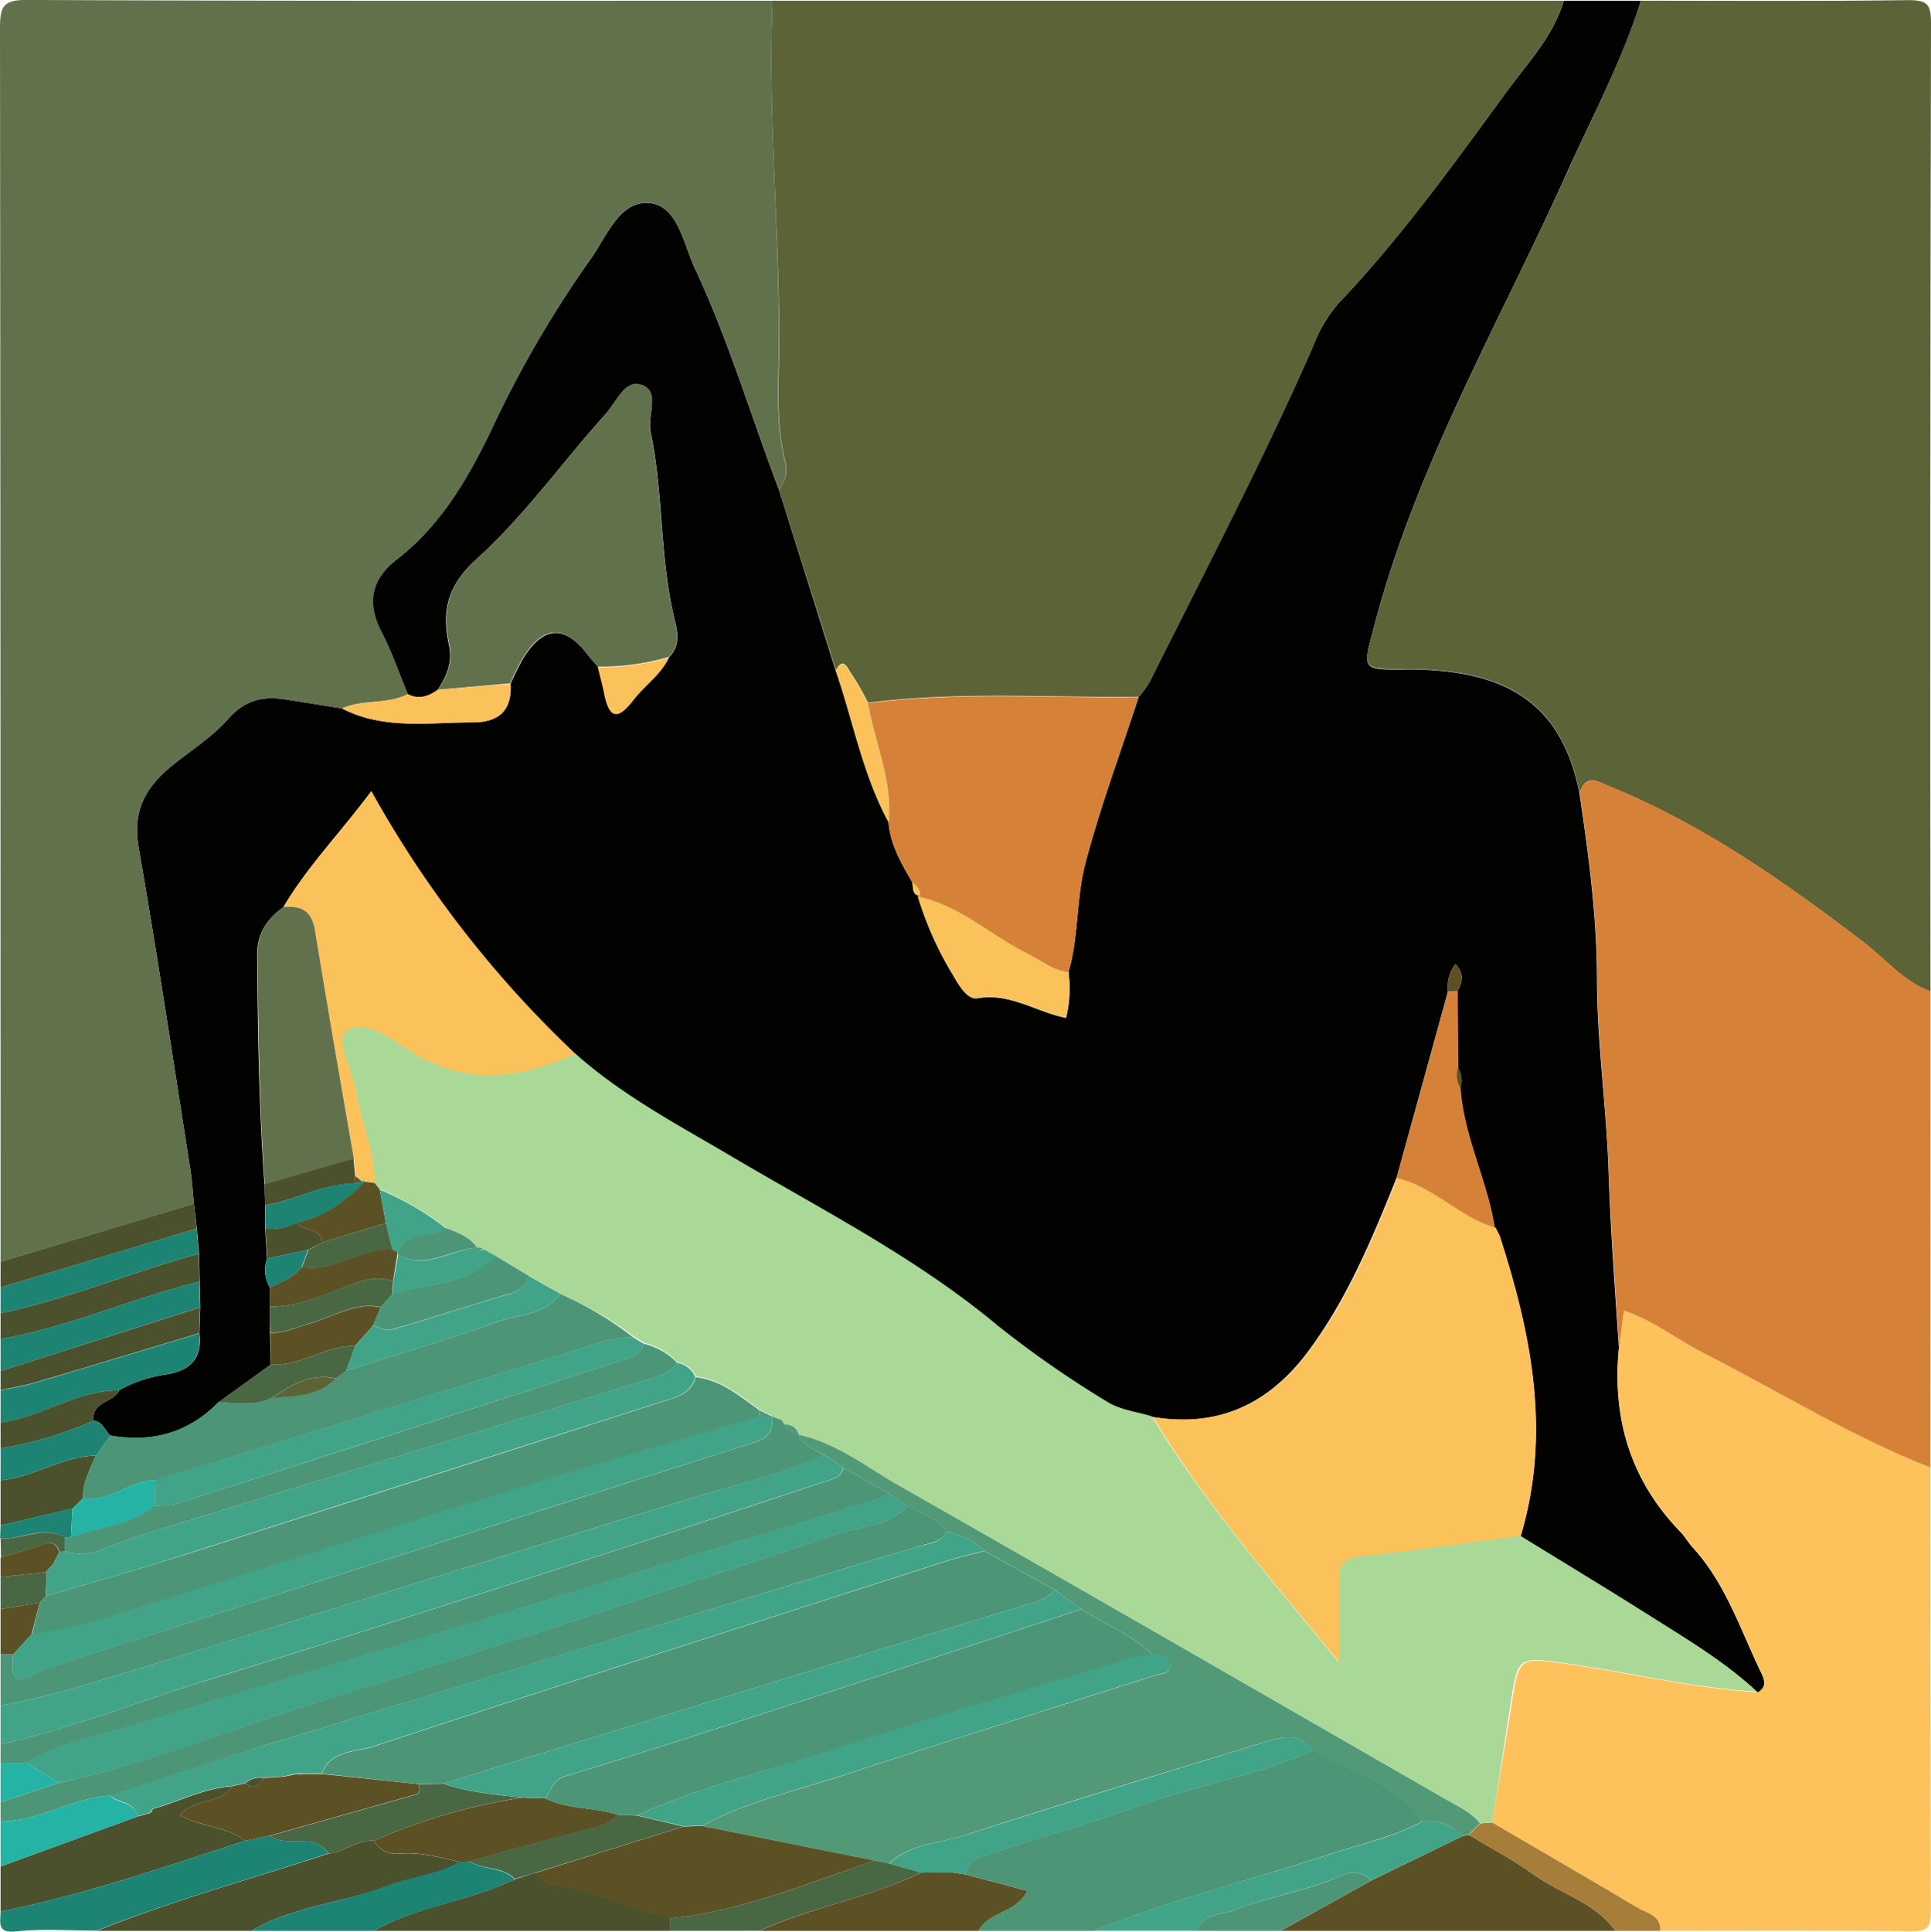 <svg xmlns="http://www.w3.org/2000/svg" viewBox="0 0 300.17 300.27"><defs><style>.cls-1{fill:#020201;}.cls-2{fill:#61714b;}.cls-3{fill:#5b6337;}.cls-4{fill:#fdc25b;}.cls-5{fill:#d58238;}.cls-6{fill:#4c9677;}.cls-7{fill:#41a388;}.cls-8{fill:#5b5125;}.cls-9{fill:#4a512c;}.cls-10{fill:#1d8474;}.cls-11{fill:#4a6744;}.cls-12{fill:#a67e3a;}.cls-13{fill:#25b3a5;}.cls-14{fill:#aad997;}.cls-15{fill:#fbc25b;}.cls-16{fill:#529977;}</style></defs><title>s11</title><g id="Layer_2" data-name="Layer 2"><g id="Layer_1-2" data-name="Layer 1"><path class="cls-1" d="M244,1h12c-2.93,9.38-7.58,18-11.59,26.93C234,51.06,221.13,73.14,214.59,98c-1.86,7.06-2.23,7,5,6.94,16.07-.05,24.18,5.75,26.85,19.25,1.4,9.48,2.69,18.9,2.72,28.59,0,10.07,1.48,20.16,1.81,30.28.3,9.1,1,18.19,1.6,27.28-1.1,11,1.79,20.67,9.6,28.7.69.71,1.17,1.62,1.84,2.35,5.07,5.52,7.36,12.57,10.5,19.15.52,1.08,1.31,2.46-.36,3.43-5-4.71-11-8.21-16.76-11.87-6.66-4.21-13.41-8.28-20.11-12.41,4.78-16,1.72-31.42-3.36-46.7l-.61-1.18-.06-.06c-1.16-7.39-4.82-14.17-5.35-21.71a3.82,3.82,0,0,0-.35-3.18l-.09-11.87c.78-1.41,1.12-2.78-.31-4.26A6,6,0,0,0,226,155l-8,29c-3.77,9.35-7.57,18.62-13.67,26.85s-14,12-24.31,10.28c-2.32-.72-4.94-1-6.92-2.25a161.12,161.12,0,0,1-17-11.81c-12.81-10.68-27.57-18.13-41.78-26.55-8.22-4.87-16.78-9.37-24-15.83a169.06,169.06,0,0,1-31.72-40.79c-4.8,6.45-9.92,11.66-13.65,18-2.55,1.83-4.1,4.13-4.07,7.44.1,11.9.28,23.8,1.14,35.67l.1,3.25v3.67l.3,4.6a5.39,5.39,0,0,0,.46,4.53l0,3,0,4.05L43,213l-8.15,5.87c-4.65,4.75-10.29,6.3-16.75,5.17-.91-.75-1.21-2.19-2.65-2.34-.35-3,3.14-2.74,4-4.74a20.83,20.83,0,0,1,7.39-2.44c3.65-.63,5.54-2.52,5.06-6.37l.14-4-.09-4-.1-4.32-.34-3.92L31.05,188c-.19-1.82-.29-3.65-.57-5.45-2.62-16.61-5.11-33.24-8-49.8-1-5.69.87-9.37,5.22-12.9,2.91-2.35,6.2-4.42,8.64-7.19,2.58-2.94,5.38-3.61,8.87-3.07,3,.45,5.91.93,8.86,1.4,6.5,3.35,13.47,2.17,20.33,2.16,4.08,0,6.1-1.84,5.88-6a42.53,42.53,0,0,1,2-4c3.13-5,6.42-5.17,10-.49.5.65,1.06,1.25,1.59,1.88.35,1.42.73,2.83,1,4.26.82,4,2.23,3.82,4.51.86,1.75-2.27,4.26-3.92,5.52-6.61,1.78-1.81,1.37-3.88.84-6-2.31-9.53-1.69-19.45-3.7-29-.52-2.47,1.44-6.16-1.25-7.23S96.67,63.47,95,65.3c-6.71,7.46-12.59,15.78-20,22.47-4.63,4.2-5.43,8.12-4.3,13.39.57,2.65-.34,4.86-1.81,7-1.42,1-2.93,1.52-4.62.66-1.34-3.22-2.46-6.55-4.07-9.63-2.39-4.59-1.59-8.28,2.41-11.38,6.76-5.25,10.93-12.36,14.57-19.9A172,172,0,0,1,92.62,41.27c2.57-3.53,4.53-9.26,9.24-8.82,4.43.42,5.26,6.29,7.05,10.11,5.24,11.15,8.74,23,13.09,34.46l8.82,28.11c2.72,7.85,4.18,16.14,8.21,23.54.26,3.5,2,6.41,3.69,9.36.21.81-.12,1.92,1.18,2.11l-.31.11a52.51,52.51,0,0,0,5.46,12.2c.9,1.59,2.25,3.88,3.81,3.61,5.07-.89,9.12,2.13,13.76,3.05A19.13,19.13,0,0,0,167,152c1.61-5.54,1.18-11.45,2.63-16.93,2.3-8.73,5.47-17.23,8.27-25.83a17.17,17.17,0,0,0,1.73-2.38c8.6-17.27,17.58-34.36,25.33-52A22.75,22.75,0,0,1,209,48c9.79-10.27,18-21.8,26.36-33.19C238.58,10.47,242.41,6.41,244,1Z" transform="translate(-0.91 -0.89)"/><path class="cls-2" d="M122,77c-4.35-11.49-7.85-23.32-13.09-34.46-1.79-3.81-2.63-9.69-7.05-10.11-4.72-.44-6.68,5.28-9.24,8.82A172,172,0,0,0,77.24,67.85c-3.64,7.55-7.81,14.66-14.57,19.9-4,3.1-4.8,6.8-2.41,11.38,1.61,3.08,2.73,6.41,4.07,9.63-3.21,1.69-7,.78-10.25,2.24-3-.47-5.91-.94-8.86-1.4-3.49-.54-6.29.13-8.87,3.07-2.44,2.77-5.73,4.84-8.64,7.19-4.35,3.52-6.21,7.21-5.22,12.9,2.88,16.56,5.38,33.19,8,49.8.28,1.8.39,3.63.57,5.45L1,197Q1,101.15.91,5.3c0-3.44.5-4.44,4.27-4.42C43.79,1.07,82.39,1,121,1c-.71,17.48,1,34.91,1,52.37,0,6.3-.62,12.64.84,18.91A5,5,0,0,1,122,77Z" transform="translate(-0.91 -0.89)"/><path class="cls-3" d="M122,77a5,5,0,0,0,.88-4.74c-1.46-6.26-.82-12.61-.84-18.91C122,35.91,120.29,18.48,121,1H244c-1.59,5.41-5.42,9.47-8.62,13.83C227,26.23,218.81,37.76,209,48a22.75,22.75,0,0,0-4,6.83c-7.75,17.68-16.74,34.77-25.33,52a17,17,0,0,1-1.73,2.38c-14,.11-28.09-.88-42.09.9a42,42,0,0,0-2.68-4.63c-.38-.51-1.15-2.7-2.31-.42Z" transform="translate(-0.91 -0.89)"/><path class="cls-3" d="M246.47,124.14c-2.68-13.49-10.78-19.3-26.85-19.25-7.26,0-6.88.12-5-6.94,6.53-24.81,19.38-46.89,29.81-70C248.42,19,253.07,10.38,256,1c13.83,0,27.67.11,41.5-.09,3,0,3.59.61,3.58,3.59Q300.91,79.75,301,155c-4.18-1.53-6.93-5-10.33-7.61-12.34-9.41-25-18.32-39.44-24.21C249.48,122.47,247.47,120.94,246.47,124.14Z" transform="translate(-0.91 -0.89)"/><path class="cls-4" d="M274.18,263.92c1.67-1,.88-2.34.36-3.43-3.14-6.58-5.43-13.62-10.5-19.15-.67-.73-1.15-1.64-1.84-2.35-7.81-8-10.7-17.7-9.6-28.7l.73-5.71c4.62,1.54,8.24,4.47,12.3,6.55,11.76,6,23,13,35.36,17.86,0,23,0,46,.07,69,0,2.5-.56,3.1-3.07,3.07-13-.15-26-.07-39-.07.09-2.43-2.07-2.73-3.52-3.59-7.52-4.46-15.08-8.84-22.62-13.25,1.06-6.39,2.16-12.77,3.17-19.17s1.32-6.43,7.65-5.57C253.86,260.79,263.88,263.33,274.18,263.92Z" transform="translate(-0.91 -0.89)"/><path class="cls-5" d="M301,229c-12.35-4.85-23.6-11.86-35.36-17.86-4.06-2.07-7.69-5-12.3-6.55l-.73,5.71c-.55-9.09-1.29-18.18-1.6-27.28-.34-10.12-1.78-20.21-1.81-30.28,0-9.69-1.32-19.11-2.72-28.59,1-3.21,3-1.67,4.76-1,14.48,5.89,27.11,14.8,39.44,24.21,3.39,2.59,6.15,6.08,10.33,7.61Z" transform="translate(-0.91 -0.89)"/><path class="cls-6" d="M171,301H153c1.57-3.05,6-2.71,7.6-6.22l-9.67-2.56c.58-2.68,3.11-2.89,5-3.54,6.89-2.37,14-4.17,20.8-6.71,9.28-3.46,19.18-4.92,28.25-9,6,3.22,12.87,5,17.06,11-4.43,2.4-9.34,3.44-14.07,5C195.66,293.05,183,296.11,171,301Z" transform="translate(-0.91 -0.89)"/><path class="cls-6" d="M1,284v-3l9.09-3c14.16-3.08,27.54-8.66,41.34-12.92,26.68-8.23,53.19-17,79.7-25.77,3.69-1.22,8-1.22,10.92-4.34,2,1.26,4.64,1.71,6,4-.94,1.67-2.66,1.77-4.25,2.24-7.64,2.26-15.27,4.59-22.89,6.91q-39.11,11.93-78.22,23.88C34.4,274.62,26.22,277.35,18,280,12.1,280.33,7,284,1,284Z" transform="translate(-0.91 -0.89)"/><path class="cls-6" d="M1,266v-8l2,0c-.46,3.21,0,5.22,3.75,2.82a8,8,0,0,1,1.83-.76q54.84-17.56,109.71-35c2.36-.75,2.77-2,2.66-4l1.21.41.46.48.29.31a2.27,2.27,0,0,0,2.2,1.62l-.07,0c.72,1.8,2.48,2.31,4,3.16-6.5,3-13.44,4.53-20.24,6.6-28,8.53-55.84,17.28-83.79,25.83C17.06,261.89,9.18,264.51,1,266Z" transform="translate(-0.91 -0.89)"/><path class="cls-7" d="M1,266c8.18-1.49,16.06-4.11,24-6.53,27.95-8.55,55.83-17.29,83.79-25.83C115.56,231.57,122.5,230,129,227l3,2c-.36,1.6-1.71,1.79-3,2.21-9.31,3-18.58,6.2-27.9,9.19-22.91,7.35-45.78,14.8-68.77,21.87C21.91,265.51,11.73,269.66,1,272Z" transform="translate(-0.91 -0.89)"/><path class="cls-6" d="M1,272c10.73-2.34,20.91-6.49,31.37-9.71,23-7.08,45.87-14.52,68.77-21.87,9.32-3,18.59-6.15,27.9-9.19,1.29-.42,2.63-.61,3-2.21l7,4a5.85,5.85,0,0,1-1.26.78q-32.43,9.9-64.88,19.76c-17.31,5.25-34.66,10.39-52,15.71-5.36,1.65-11,2.57-15.88,5.65L1,275Z" transform="translate(-0.91 -0.89)"/><path class="cls-8" d="M252,301H200l14.08-7.83,14.16-6.89,1-.2c3.42,2.07,7,3.95,10.21,6.26C243.58,295.3,248.89,296.57,252,301Z" transform="translate(-0.91 -0.89)"/><path class="cls-9" d="M40,301H16c11.76-4.71,24-8.08,36-12,2.46-.22,4.41-2.21,7-2a4.13,4.13,0,0,0,4.21,2c3.18-.23,6.19.63,9.23,1.32-3.52,2-7.59,2.33-11.3,3.73C54.17,296.65,46.53,297.15,40,301Z" transform="translate(-0.91 -0.89)"/><path class="cls-9" d="M1,298v-7l21.32-7.77,1.76-.48a.66.66,0,0,0,.55-.68c4.12-1.15,8-3.22,12.35-3.54-1.84,2.85-5.83,1.84-8.15,4.47,3.35,1.89,7.27,1.74,10.18,4C26.46,291.07,14,295.4,1,298Z" transform="translate(-0.91 -0.89)"/><path class="cls-10" d="M1,298c13-2.6,25.46-6.93,38-11l3.78-.79c2.74,2,6.87-.67,9.17,2.76-12,3.94-24.22,7.31-36,12-4.17,0-8.37-.34-12.49.11C.34,301.46,1,299.65,1,298Z" transform="translate(-0.91 -0.89)"/><path class="cls-8" d="M150.93,292.23l9.67,2.56c-1.65,3.5-6,3.16-7.6,6.22H119c8.11-3.73,17.06-5.11,25.09-9.06l3.92-.09,1,.08Z" transform="translate(-0.91 -0.89)"/><path class="cls-7" d="M228.24,286.28l-14.16,6.88a3.8,3.8,0,0,0-4.55-.75c-5.44,2.37-11.35,3.25-16.83,5.4-2,.77-4.81.36-5.69,3.18H171c12-4.89,24.66-7.95,37-12,4.73-1.55,9.64-2.59,14.07-5C224.42,283.9,226.62,284.3,228.24,286.28Z" transform="translate(-0.91 -0.89)"/><path class="cls-9" d="M105,301H59c6.86-3.9,14.9-4.59,21.93-8L84,292c.75.59,1.45,1.61,2.27,1.71,6.56.79,12.52,3.65,18.82,5.32Z" transform="translate(-0.91 -0.89)"/><path class="cls-10" d="M80.93,293c-7,3.44-15.07,4.13-21.93,8H40c6.53-3.85,14.17-4.35,21.1-7,3.71-1.4,7.78-1.74,11.3-3.73l1.45-.08C76,291.58,79,291,80.93,293Z" transform="translate(-0.91 -0.89)"/><path class="cls-10" d="M31.86,208.16c.48,3.85-1.42,5.73-5.06,6.36A20.87,20.87,0,0,0,19.4,217c-6.59,0-12,4.21-18.4,5v-5c1.77-.38,3.56-.65,5.29-1.16C14.83,213.31,23.34,210.73,31.86,208.16Z" transform="translate(-0.91 -0.89)"/><path class="cls-11" d="M105,301q0-1,.07-1.93c11.13-1.14,21.36-5.44,31.81-9l2.25.46,4.95,1.4c-8,4-17,5.33-25.09,9.06Z" transform="translate(-0.91 -0.89)"/><path class="cls-10" d="M31.91,200.09l.09,4L1,214v-5C11.63,207.18,21.48,202.63,31.91,200.09Z" transform="translate(-0.91 -0.89)"/><path class="cls-9" d="M31.91,200.09C21.48,202.63,11.63,207.18,1,209v-4c10.53-2.2,20.46-6.41,30.81-9.24Z" transform="translate(-0.91 -0.89)"/><path class="cls-10" d="M31.81,195.76C21.46,198.59,11.53,202.8,1,205v-4l30.47-9.16Z" transform="translate(-0.91 -0.89)"/><path class="cls-9" d="M31.47,191.84,1,201q0-2,0-4l30.05-9Z" transform="translate(-0.91 -0.89)"/><path class="cls-12" d="M252,301c-3.11-4.43-8.42-5.7-12.56-8.66-3.24-2.32-6.8-4.19-10.21-6.26l1.8-1.77,1.83-.15c7.55,4.41,15.11,8.79,22.62,13.25,1.45.86,3.62,1.16,3.52,3.59Z" transform="translate(-0.91 -0.89)"/><path class="cls-13" d="M22.32,283.23,1,291v-7c6,0,11.1-3.67,17-4C19.29,281.28,21.83,280.89,22.32,283.23Z" transform="translate(-0.91 -0.89)"/><path class="cls-9" d="M1,214l31-9.89-.14,4c-8.52,2.57-17,5.15-25.57,7.68-1.73.51-3.53.78-5.29,1.16Q1,215.5,1,214Z" transform="translate(-0.91 -0.89)"/><path class="cls-9" d="M1,238v-7c5.15-.49,9.57-3.78,14.82-3.84-.94,2.12-2.1,4.17-2,6.6l-1.64,1.61Z" transform="translate(-0.91 -0.89)"/><path class="cls-6" d="M187,301c.88-2.83,3.74-2.42,5.69-3.18,5.48-2.15,11.39-3,16.83-5.4a3.8,3.8,0,0,1,4.55.75L200,301Z" transform="translate(-0.91 -0.89)"/><path class="cls-10" d="M15.82,227.16c-5.26.06-9.68,3.35-14.82,3.84v-5a58.4,58.4,0,0,0,14.44-4.3c1.44.15,1.74,1.59,2.64,2.34Z" transform="translate(-0.91 -0.89)"/><path class="cls-9" d="M15.44,221.7A58.4,58.4,0,0,1,1,226v-4c6.37-.82,11.81-5,18.4-5C18.58,219,15.09,218.72,15.44,221.7Z" transform="translate(-0.91 -0.89)"/><path class="cls-11" d="M1,251v-5l7.2-.75Q8.09,247.12,8,249l-.9,1Z" transform="translate(-0.91 -0.89)"/><path class="cls-13" d="M1,275l4-.12L10.09,278,1,281Q1,278,1,275Z" transform="translate(-0.91 -0.89)"/><path class="cls-8" d="M1,251l6.08-1L5.82,254.9,3,258l-2,0Z" transform="translate(-0.91 -0.89)"/><path class="cls-8" d="M8.2,245.25,1,246v-3c1.71-.51,3.4-1.12,5.13-1.52,1.38-.32,3.08-1.92,4,.67l-1,1.91-1,1.05Z" transform="translate(-0.91 -0.89)"/><path class="cls-10" d="M1,238l11.16-2.64q-.11,2.21-.23,4.43a5.88,5.88,0,0,1-1,.07c-3.36-2-6.65.43-10,.14Z" transform="translate(-0.91 -0.89)"/><path class="cls-11" d="M1,240c3.33.29,6.63-2.09,10-.14q0,1.06,0,2.12l-.8.17c-.94-2.58-2.64-1-4-.67-1.73.4-3.42,1-5.13,1.52Z" transform="translate(-0.91 -0.89)"/><path class="cls-6" d="M184,301h0Z" transform="translate(-0.91 -0.89)"/><path class="cls-14" d="M232.85,284.16l-1.83.15c-1.39-1.75-3.4-2.62-5.26-3.69C197.5,264.37,169.29,248.06,141,232c-5.16-2.93-9.91-6.79-15.92-8.07l.07,0a2.11,2.11,0,0,0-2.2-1.62l-.29-.31a.49.49,0,0,0-.46-.48L121,221.1V221l-2-1c-3.05-2.21-6-4.71-9.92-5.16a3.67,3.67,0,0,0-2.83-2.2,10.63,10.63,0,0,0-5.15-3l-1.64-1A54.13,54.13,0,0,0,88,202l-4.91-2.85L78,196.11,76,195a1.37,1.37,0,0,0-.95-.17l0,0c-1.15-1.79-3-2.44-4.89-3.13a43.22,43.22,0,0,0-10.26-6l-.77-1c0-5.06-2.21-9.68-3-14.57-.5-3.21-3.45-7.83-1.32-9.19,2.73-1.74,6.84,1.32,9.82,3.23,8.56,5.49,17,4.34,25.64.42,7.21,6.46,15.77,11,24,15.83,14.21,8.42,29,15.87,41.78,26.55a161.12,161.12,0,0,0,17,11.81c2,1.26,4.59,1.53,6.92,2.25,8.2,13.53,18.54,25.37,29,38.17,0-5,0-9,0-12.86,0-2.13.63-3.31,3-3.58,8.41-1,16.79-2.13,25.18-3.22,6.71,4.13,13.45,8.2,20.11,12.41,5.79,3.66,11.71,7.16,16.76,11.87-10.3-.6-20.32-3.13-30.51-4.51-6.33-.85-6.64-.8-7.65,5.57S233.91,277.77,232.85,284.16Z" transform="translate(-0.91 -0.89)"/><path class="cls-15" d="M237.32,239.64c-8.39,1.09-16.78,2.26-25.18,3.22-2.42.27-3.07,1.45-3,3.58,0,3.91,0,7.82,0,12.86-10.5-12.8-20.85-24.64-29-38.17,10.26,1.67,18.1-1.92,24.31-10.28s9.9-17.5,13.67-26.85c5.73,1.29,9.71,6,15.26,7.69l.06.06.61,1.18C239,208.22,242.09,223.65,237.32,239.64Z" transform="translate(-0.91 -0.89)"/><path class="cls-5" d="M135.82,110.17c14-1.77,28.06-.79,42.09-.9-2.8,8.6-6,17.1-8.27,25.83-1.45,5.48-1,11.39-2.63,16.93-2.55-.28-4.44-2-6.62-3-5.63-2.84-10.37-7.42-16.79-8.73l.31-.11c.15-1-.57-1.53-1.18-2.11-1.65-3-3.43-5.86-3.69-9.36C139.68,122.21,136.87,116.34,135.82,110.17Z" transform="translate(-0.91 -0.89)"/><path class="cls-2" d="M68.95,108.1c1.47-2.09,2.37-4.3,1.81-7-1.13-5.27-.33-9.19,4.3-13.39,7.38-6.68,13.26-15,20-22.47,1.65-1.83,2.94-5.63,5.75-4.51S101.5,65.55,102,68c2,9.57,1.4,19.49,3.7,29,.52,2.16.94,4.24-.84,6a37.17,37.17,0,0,1-11.06,1.49c-.53-.63-1.09-1.23-1.59-1.88-3.58-4.68-6.87-4.55-10,.49a42.86,42.86,0,0,0-2,4Z" transform="translate(-0.91 -0.89)"/><path class="cls-15" d="M90.35,164.7c-8.61,3.91-17.08,5.06-25.64-.42-3-1.91-7.09-5-9.82-3.23-2.13,1.36.82,6,1.32,9.19.76,4.9,3,9.51,3,14.58l-1.54-.2-.17-.21-.23.14-1.08-.89L55.91,181c-2-11.87-4.13-23.73-6.07-35.61-.49-3-2.18-3.8-4.85-3.54,3.73-6.3,8.86-11.51,13.65-18A169.06,169.06,0,0,0,90.35,164.7Z" transform="translate(-0.91 -0.89)"/><path class="cls-6" d="M88,202a54,54,0,0,1,11.43,6.81,16.15,16.15,0,0,0-4.84.61C71.44,216.72,48.24,223.83,25.05,231c-4,0-7.1,3.45-11.25,2.78-.09-2.43,1.08-4.48,2-6.6L18.09,224c6.47,1.13,12.1-.42,16.75-5.17,2.8,0,5.64.68,8.32-.69,3.53-.31,7.2-.16,9.95-3l1.61-1.21c7.89-2.51,15.84-4.84,23.63-7.62C81.63,205.14,85.62,205.31,88,202Z" transform="translate(-0.91 -0.89)"/><path class="cls-2" d="M45,141.87c2.67-.26,4.36.55,4.85,3.54,1.95,11.88,4,23.74,6.07,35.61l-13.85,4c-.86-11.88-1-23.77-1.14-35.67C40.89,146,42.44,143.69,45,141.87Z" transform="translate(-0.91 -0.89)"/><path class="cls-5" d="M233.29,191.69c-5.54-1.65-9.53-6.4-15.26-7.69l8-29,1.5-.06q0,5.93.09,11.87a3.76,3.76,0,0,0,.35,3.18C228.47,177.53,232.13,184.3,233.29,191.69Z" transform="translate(-0.91 -0.89)"/><path class="cls-15" d="M143.6,140.25c6.43,1.31,11.16,5.89,16.79,8.73,2.17,1.1,4.07,2.77,6.62,3a19.13,19.13,0,0,1-.37,7.08c-4.64-.92-8.69-3.94-13.76-3.05-1.56.27-2.91-2-3.81-3.61A52.51,52.51,0,0,1,143.6,140.25Z" transform="translate(-0.91 -0.89)"/><path class="cls-15" d="M68.95,108.1l11.34-.92c.22,4.14-1.8,6-5.88,6-6.86,0-13.83,1.19-20.33-2.16,3.26-1.47,7-.55,10.25-2.24C66,109.62,67.52,109.14,68.95,108.1Z" transform="translate(-0.91 -0.89)"/><path class="cls-8" d="M43,213q0-2.47-.06-4.94c2.19.1,4.1-.9,6.14-1.45,3.64-1,7-3.4,11-2.51l-1.18,2.85-2.8,3.14C51.52,210,47.65,213.31,43,213Z" transform="translate(-0.91 -0.89)"/><path class="cls-8" d="M42.87,204q0-1.49,0-3c1.79-.83,3.65-1.55,4.94-3.16,5,.84,9.16-2.91,14.05-2.82a3.07,3.07,0,0,0,.83.42l0,.37L62,200c-2.15-.73-4.09-.3-6.24.46C51.58,202,47.49,204,42.87,204Z" transform="translate(-0.91 -0.89)"/><path class="cls-11" d="M43,213c4.66.31,8.53-3,13.14-2.91l-1.41,3.85-1.61,1.21c-3.89-.87-6.94,1-9.95,3-2.68,1.37-5.52.73-8.32.69Z" transform="translate(-0.91 -0.89)"/><path class="cls-11" d="M42.87,204c4.62,0,8.7-2.06,12.9-3.55,2.14-.76,4.09-1.19,6.24-.46l-.13,2.07-1.77,2c-4.07-.89-7.41,1.54-11,2.51-2,.55-3.95,1.55-6.14,1.45Q42.9,206,42.87,204Z" transform="translate(-0.91 -0.89)"/><path class="cls-15" d="M135.82,110.17c1,6.17,3.86,12,3.22,18.5-4-7.4-5.49-15.69-8.21-23.54,1.17-2.28,1.93-.09,2.31.42A42,42,0,0,1,135.82,110.17Z" transform="translate(-0.91 -0.89)"/><path class="cls-15" d="M93.83,104.58a37.17,37.17,0,0,0,11.06-1.49c-1.26,2.7-3.77,4.35-5.52,6.61-2.28,3-3.69,3.11-4.51-.86C94.56,107.4,94.17,106,93.83,104.58Z" transform="translate(-0.91 -0.89)"/><path class="cls-10" d="M42.15,191.9q0-1.84,0-3.67c4.72-.77,9-3.44,13.89-3.39l1.19-.3.23-.13.17.21c-3,3-6.34,5.51-10.62,6.42A10,10,0,0,1,42.15,191.9Z" transform="translate(-0.91 -0.89)"/><path class="cls-9" d="M56,184.84c-4.92,0-9.17,2.62-13.89,3.39l-.1-3.25,13.85-4,.25,2.63Z" transform="translate(-0.91 -0.89)"/><path class="cls-9" d="M42.15,191.9A10,10,0,0,0,47,191c1.11,1.28,3.66.63,4,3l-2.18,1.14-6.35,1.36Z" transform="translate(-0.91 -0.89)"/><path class="cls-10" d="M42.45,196.5l6.35-1.36-1,2.72c-1.29,1.61-3.15,2.33-4.94,3.16A5.38,5.38,0,0,1,42.45,196.5Z" transform="translate(-0.91 -0.89)"/><path class="cls-8" d="M227.49,154.93,226,155a6,6,0,0,1,1.19-4.31C228.61,152.15,228.27,153.53,227.49,154.93Z" transform="translate(-0.91 -0.89)"/><path class="cls-8" d="M227.93,170a3.76,3.76,0,0,1-.35-3.18A3.82,3.82,0,0,1,227.93,170Z" transform="translate(-0.91 -0.89)"/><path class="cls-15" d="M142.72,138c.61.58,1.33,1.1,1.18,2.11C142.6,139.95,142.93,138.84,142.72,138Z" transform="translate(-0.91 -0.89)"/><path class="cls-5" d="M234,192.94l-.61-1.18Z" transform="translate(-0.91 -0.89)"/><path class="cls-16" d="M125,223.88c6,1.29,10.76,5.14,15.92,8.07,28.33,16.1,56.55,32.41,84.8,48.65,1.86,1.07,3.87,1.94,5.26,3.69l-1.8,1.77-1,.2c-1.62-2-3.82-2.38-6.2-2.26-4.2-6-11.08-7.81-17.06-11-1.91-2.86-4.6-2.19-7.15-1.42-15.65,4.77-31.31,9.5-46.88,14.54-4,1.29-8.49,1.34-11.81,4.42l-2.25-.46L110,284.7c6.9-3.73,14.54-5.41,21.9-7.83,16.11-5.3,32.3-10.34,48.45-15.53,1-.32,2.73-.23,2.49-1.8-.19-1.29-1.76-1.28-2.88-1.55-3.17-3.09-7.33-4.63-11-7l-4-2.92-11-6.1A11.18,11.18,0,0,0,148,239c-1.33-2.33-3.92-2.77-6-4L139,233l-7-4-3-2C127.52,226.2,125.76,225.69,125,223.88Z" transform="translate(-0.91 -0.89)"/><path class="cls-7" d="M139.14,290.54c3.32-3.08,7.83-3.14,11.81-4.42,15.57-5,31.23-9.76,46.88-14.54,2.54-.78,5.24-1.44,7.15,1.42-9.07,4.06-19,5.52-28.25,9-6.82,2.54-13.91,4.34-20.8,6.71-1.88.65-4.41.85-5,3.54l-1.93-.3-1-.08-3.92.09Z" transform="translate(-0.91 -0.89)"/><path class="cls-7" d="M139,233l3.06,2c-3,3.12-7.23,3.12-10.92,4.34-26.52,8.74-53,17.54-79.7,25.77C37.63,269.37,24.25,275,10.09,278L5,274.88c4.87-3.07,10.51-4,15.88-5.65,17.29-5.32,34.64-10.46,52-15.71q32.45-9.84,64.88-19.76A5.85,5.85,0,0,0,139,233Z" transform="translate(-0.91 -0.89)"/><path class="cls-7" d="M148,239a11.19,11.19,0,0,1,5.93,2.94c-1.92.5-3.87.92-5.76,1.52-29.77,9.57-59.56,19.08-89.26,28.87-2.74.9-6.57.52-8,4.21l-3,0H47L45,277a1.67,1.67,0,0,0-1,.07l-2.09.14a3.34,3.34,0,0,0-2.89.82l-2.05.45c-4.36.32-8.23,2.38-12.35,3.54a2.67,2.67,0,0,1-.56.68l-1.76.48c-.49-2.34-3-2-4.32-3.24,8.22-2.64,16.4-5.38,24.65-7.91q39.09-12,78.22-23.88c7.62-2.32,15.25-4.65,22.89-6.91C145.36,240.82,147.08,240.71,148,239Z" transform="translate(-0.91 -0.89)"/><path class="cls-7" d="M3,258l2.81-3.13c8.77-1.27,17-4.36,25.45-7,15.57-4.85,31.08-9.9,46.67-14.7,13.65-4.2,27.36-8.17,41-12.24l2,.06v.06c.12,2-.3,3.23-2.66,4Q63.4,242.46,8.59,260.1a8,8,0,0,0-1.83.76C3,263.25,2.54,261.24,3,258Z" transform="translate(-0.91 -0.89)"/><path class="cls-16" d="M122.92,222.31a2.11,2.11,0,0,1,2.2,1.62A2.27,2.27,0,0,1,122.92,222.31Z" transform="translate(-0.91 -0.89)"/><path class="cls-16" d="M122.16,221.51a.49.49,0,0,1,.46.48Z" transform="translate(-0.91 -0.89)"/><path class="cls-8" d="M73.86,290.22l-1.45.08c-3-.69-6-1.55-9.23-1.32A4.13,4.13,0,0,1,59,287a92.52,92.52,0,0,1,23.11-6.7l3.59.12c3.58,1.77,7.66,1.32,11.35,2.57a7.58,7.58,0,0,1-3.94,2C86.66,286.65,80.26,288.45,73.86,290.22Z" transform="translate(-0.91 -0.89)"/><path class="cls-11" d="M82.08,280.29A92.47,92.47,0,0,0,59,287c-2.58-.22-4.54,1.77-7,2-2.3-3.43-6.42-.8-9.17-2.76,7.56-2.13,15.13-4.25,22.68-6.41.81-.23.69-1,.45-1.61l3.9-.08C73.8,279.49,77.94,279.85,82.08,280.29Z" transform="translate(-0.91 -0.89)"/><path class="cls-8" d="M65.93,278.19c.24.65.37,1.38-.45,1.61-7.55,2.16-15.12,4.28-22.68,6.41L39,287c-2.91-2.28-6.84-2.13-10.18-4,2.31-2.63,6.31-1.62,8.15-4.47l2.05-.45c1.38,1.19,2.13.17,2.89-.82l2.09-.14,1-.07,2.05-.42.46.09.46-.09,3,0Z" transform="translate(-0.91 -0.89)"/><path class="cls-13" d="M24.08,282.75a2.67,2.67,0,0,0,.56-.68A.67.67,0,0,1,24.08,282.75Z" transform="translate(-0.91 -0.89)"/><path class="cls-6" d="M148,291.85l1,.08Z" transform="translate(-0.91 -0.89)"/><path class="cls-8" d="M110,284.7l26.86,5.38c-10.45,3.55-20.69,7.85-31.82,9-6.3-1.67-12.25-4.53-18.81-5.32-.81-.1-1.51-1.12-2.27-1.71l23.19-7.25Z" transform="translate(-0.91 -0.89)"/><path class="cls-11" d="M107.18,284.78,84,292l-3.06.93c-2-2-4.89-1.39-7.07-2.75,6.4-1.77,12.8-3.57,19.22-5.28A7.58,7.58,0,0,0,97,283l2.89.08Z" transform="translate(-0.91 -0.89)"/><path class="cls-13" d="M13.81,233.76c4.14.66,7.27-2.76,11.25-2.78q-.07,2-.13,4c-3.77,3.11-8.62,3.34-13,4.85l.23-4.43Z" transform="translate(-0.91 -0.89)"/><path class="cls-6" d="M119,221c-13.69,4.07-27.4,8-41,12.24-15.59,4.8-31.09,9.86-46.67,14.7-8.4,2.61-16.68,5.71-25.45,7L7.08,250,8,249c7.3-2.17,14.63-4.23,21.89-6.54q36.7-11.68,73.35-23.51c2.33-.75,5-1.13,5.83-4,4,.45,6.87,3,9.92,5.16Q119,220.54,119,221Z" transform="translate(-0.91 -0.89)"/><path class="cls-7" d="M109,214.93c-.87,2.89-3.5,3.27-5.83,4q-36.67,11.78-73.35,23.51C22.61,244.77,15.28,246.83,8,249q.11-1.88.22-3.75l-.09-.14,1-1.05,1-1.91.8-.17a8.27,8.27,0,0,0,5.8-.22,95,95,0,0,1,9.89-3.42Q63.57,227,100.53,215.64c2-.63,4.25-1,5.68-2.91A3.67,3.67,0,0,1,109,214.93Z" transform="translate(-0.91 -0.89)"/><path class="cls-11" d="M9.1,244.06l-1,1.05Z" transform="translate(-0.91 -0.89)"/><path class="cls-6" d="M106.21,212.74c-1.43,1.88-3.64,2.28-5.68,2.91Q63.59,227,26.63,238.34a95,95,0,0,0-9.89,3.42,8.27,8.27,0,0,1-5.8.22l0-2.12a6,6,0,0,0,1-.07c4.37-1.52,9.21-1.74,13-4.86a15.62,15.62,0,0,0,3.45-.31q34.14-10.94,68.24-22c1.71-.55,3.62-.88,4.45-2.85A10.63,10.63,0,0,1,106.21,212.74Z" transform="translate(-0.91 -0.89)"/><path class="cls-7" d="M101.06,209.79c-.83,2-2.74,2.29-4.45,2.85q-34.11,11-68.24,22a15.62,15.62,0,0,1-3.45.31q.07-2,.13-4c23.19-7.15,46.39-14.26,69.53-21.54a16.15,16.15,0,0,1,4.84-.61Z" transform="translate(-0.91 -0.89)"/><path class="cls-7" d="M54.71,213.94l1.41-3.85,2.8-3.14c.94.24,2,.88,2.8.65,6.13-1.77,12.2-3.77,18.32-5.57a3.77,3.77,0,0,0,3-2.86L88,202c-2.37,3.29-6.36,3.12-9.64,4.3C70.56,209.1,62.6,211.43,54.71,213.94Z" transform="translate(-0.91 -0.89)"/><path class="cls-6" d="M83.08,199.17A3.77,3.77,0,0,1,80,202c-6.12,1.81-12.19,3.8-18.32,5.57-.8.23-1.86-.41-2.8-.65l1.18-2.85,1.77-2c5.4-1.88,11.71-1.28,16.08-6Z" transform="translate(-0.91 -0.89)"/><path class="cls-7" d="M78,196.11c-4.36,4.67-10.68,4.08-16.08,6q.06-1,.13-2.07l.76-4.16c4.34,2.57,8.2-.89,12.33-1l0,0c.25.44.56.52.95.17Z" transform="translate(-0.91 -0.89)"/><path class="cls-8" d="M51,194c-.31-2.35-2.86-1.7-4-3,4.28-.91,7.61-3.4,10.62-6.42l1.55.2.77,1L60.9,191Z" transform="translate(-0.91 -0.89)"/><path class="cls-7" d="M60.9,191l-.95-5.19a43.14,43.14,0,0,1,10.26,6c-2.19,1.85-6.05.33-7.48,3.72a3.05,3.05,0,0,1-.83-.42Z" transform="translate(-0.91 -0.89)"/><path class="cls-6" d="M62.73,195.47c1.43-3.38,5.29-1.87,7.48-3.72,1.85.69,3.74,1.34,4.89,3.13-4.13.06-8,3.52-12.33,1Z" transform="translate(-0.91 -0.89)"/><path class="cls-16" d="M119,221q0-.45,0-.9l2,1Z" transform="translate(-0.91 -0.89)"/><path class="cls-6" d="M76,195c-.39.35-.7.28-.95-.17A1.36,1.36,0,0,1,76,195Z" transform="translate(-0.91 -0.89)"/><path class="cls-8" d="M56,184.84l.12-1.19,1.08.89Z" transform="translate(-0.91 -0.89)"/><path class="cls-3" d="M43.16,218.18c3-2,6.06-3.9,9.95-3C50.36,218,46.69,217.87,43.16,218.18Z" transform="translate(-0.91 -0.89)"/><path class="cls-11" d="M60.9,191l1,4.07c-4.89-.09-9,3.66-14.05,2.82l1-2.72L51,194Z" transform="translate(-0.91 -0.89)"/><path class="cls-6" d="M65.93,278.19l-15-1.61c1.43-3.69,5.26-3.31,8-4.21,29.7-9.79,59.48-19.3,89.26-28.87,1.89-.61,3.84-1,5.76-1.52l11,6.1a9.27,9.27,0,0,1-4.4,2.2l-45.17,13.83-45.58,14Z" transform="translate(-0.91 -0.89)"/><path class="cls-6" d="M99.91,283.05,97,283c-3.7-1.25-7.78-.8-11.35-2.57,1-1.21,1.12-2.84,3.18-3.46,11.77-3.57,23.47-7.37,35.17-11.17,15-4.88,30-9.84,45-14.77,3.65,2.34,7.81,3.89,11,7-1.29.28-2.61.47-3.87.85-15.22,4.61-30.53,9-45.63,14C120.29,276.16,109.75,278.58,99.91,283.05Z" transform="translate(-0.91 -0.89)"/><path class="cls-7" d="M169,251c-15,4.93-30,9.89-45,14.77-11.7,3.8-23.4,7.6-35.17,11.17-2.05.62-2.2,2.25-3.18,3.46l-3.59-.12c-4.13-.44-8.28-.8-12.25-2.17l45.58-14,45.17-13.83a9.27,9.27,0,0,0,4.4-2.2Z" transform="translate(-0.91 -0.89)"/><path class="cls-7" d="M99.91,283.05c9.84-4.47,20.38-6.89,30.59-10.26,15.1-5,30.41-9.36,45.63-14,1.26-.38,2.58-.57,3.87-.85,1.12.27,2.69.26,2.88,1.55.23,1.57-1.5,1.48-2.49,1.8-16.15,5.19-32.34,10.24-48.45,15.53-7.36,2.42-15,4.11-21.9,7.83l-2.85.08Z" transform="translate(-0.91 -0.89)"/><path class="cls-9" d="M41.93,277.26c-.76,1-1.51,2-2.89.82A3.34,3.34,0,0,1,41.93,277.26Z" transform="translate(-0.91 -0.89)"/><path class="cls-6" d="M48,276.62l-.46.09-.46-.09Z" transform="translate(-0.91 -0.89)"/><path class="cls-9" d="M45,277l-1,.07A1.67,1.67,0,0,1,45,277Z" transform="translate(-0.91 -0.89)"/></g></g></svg>